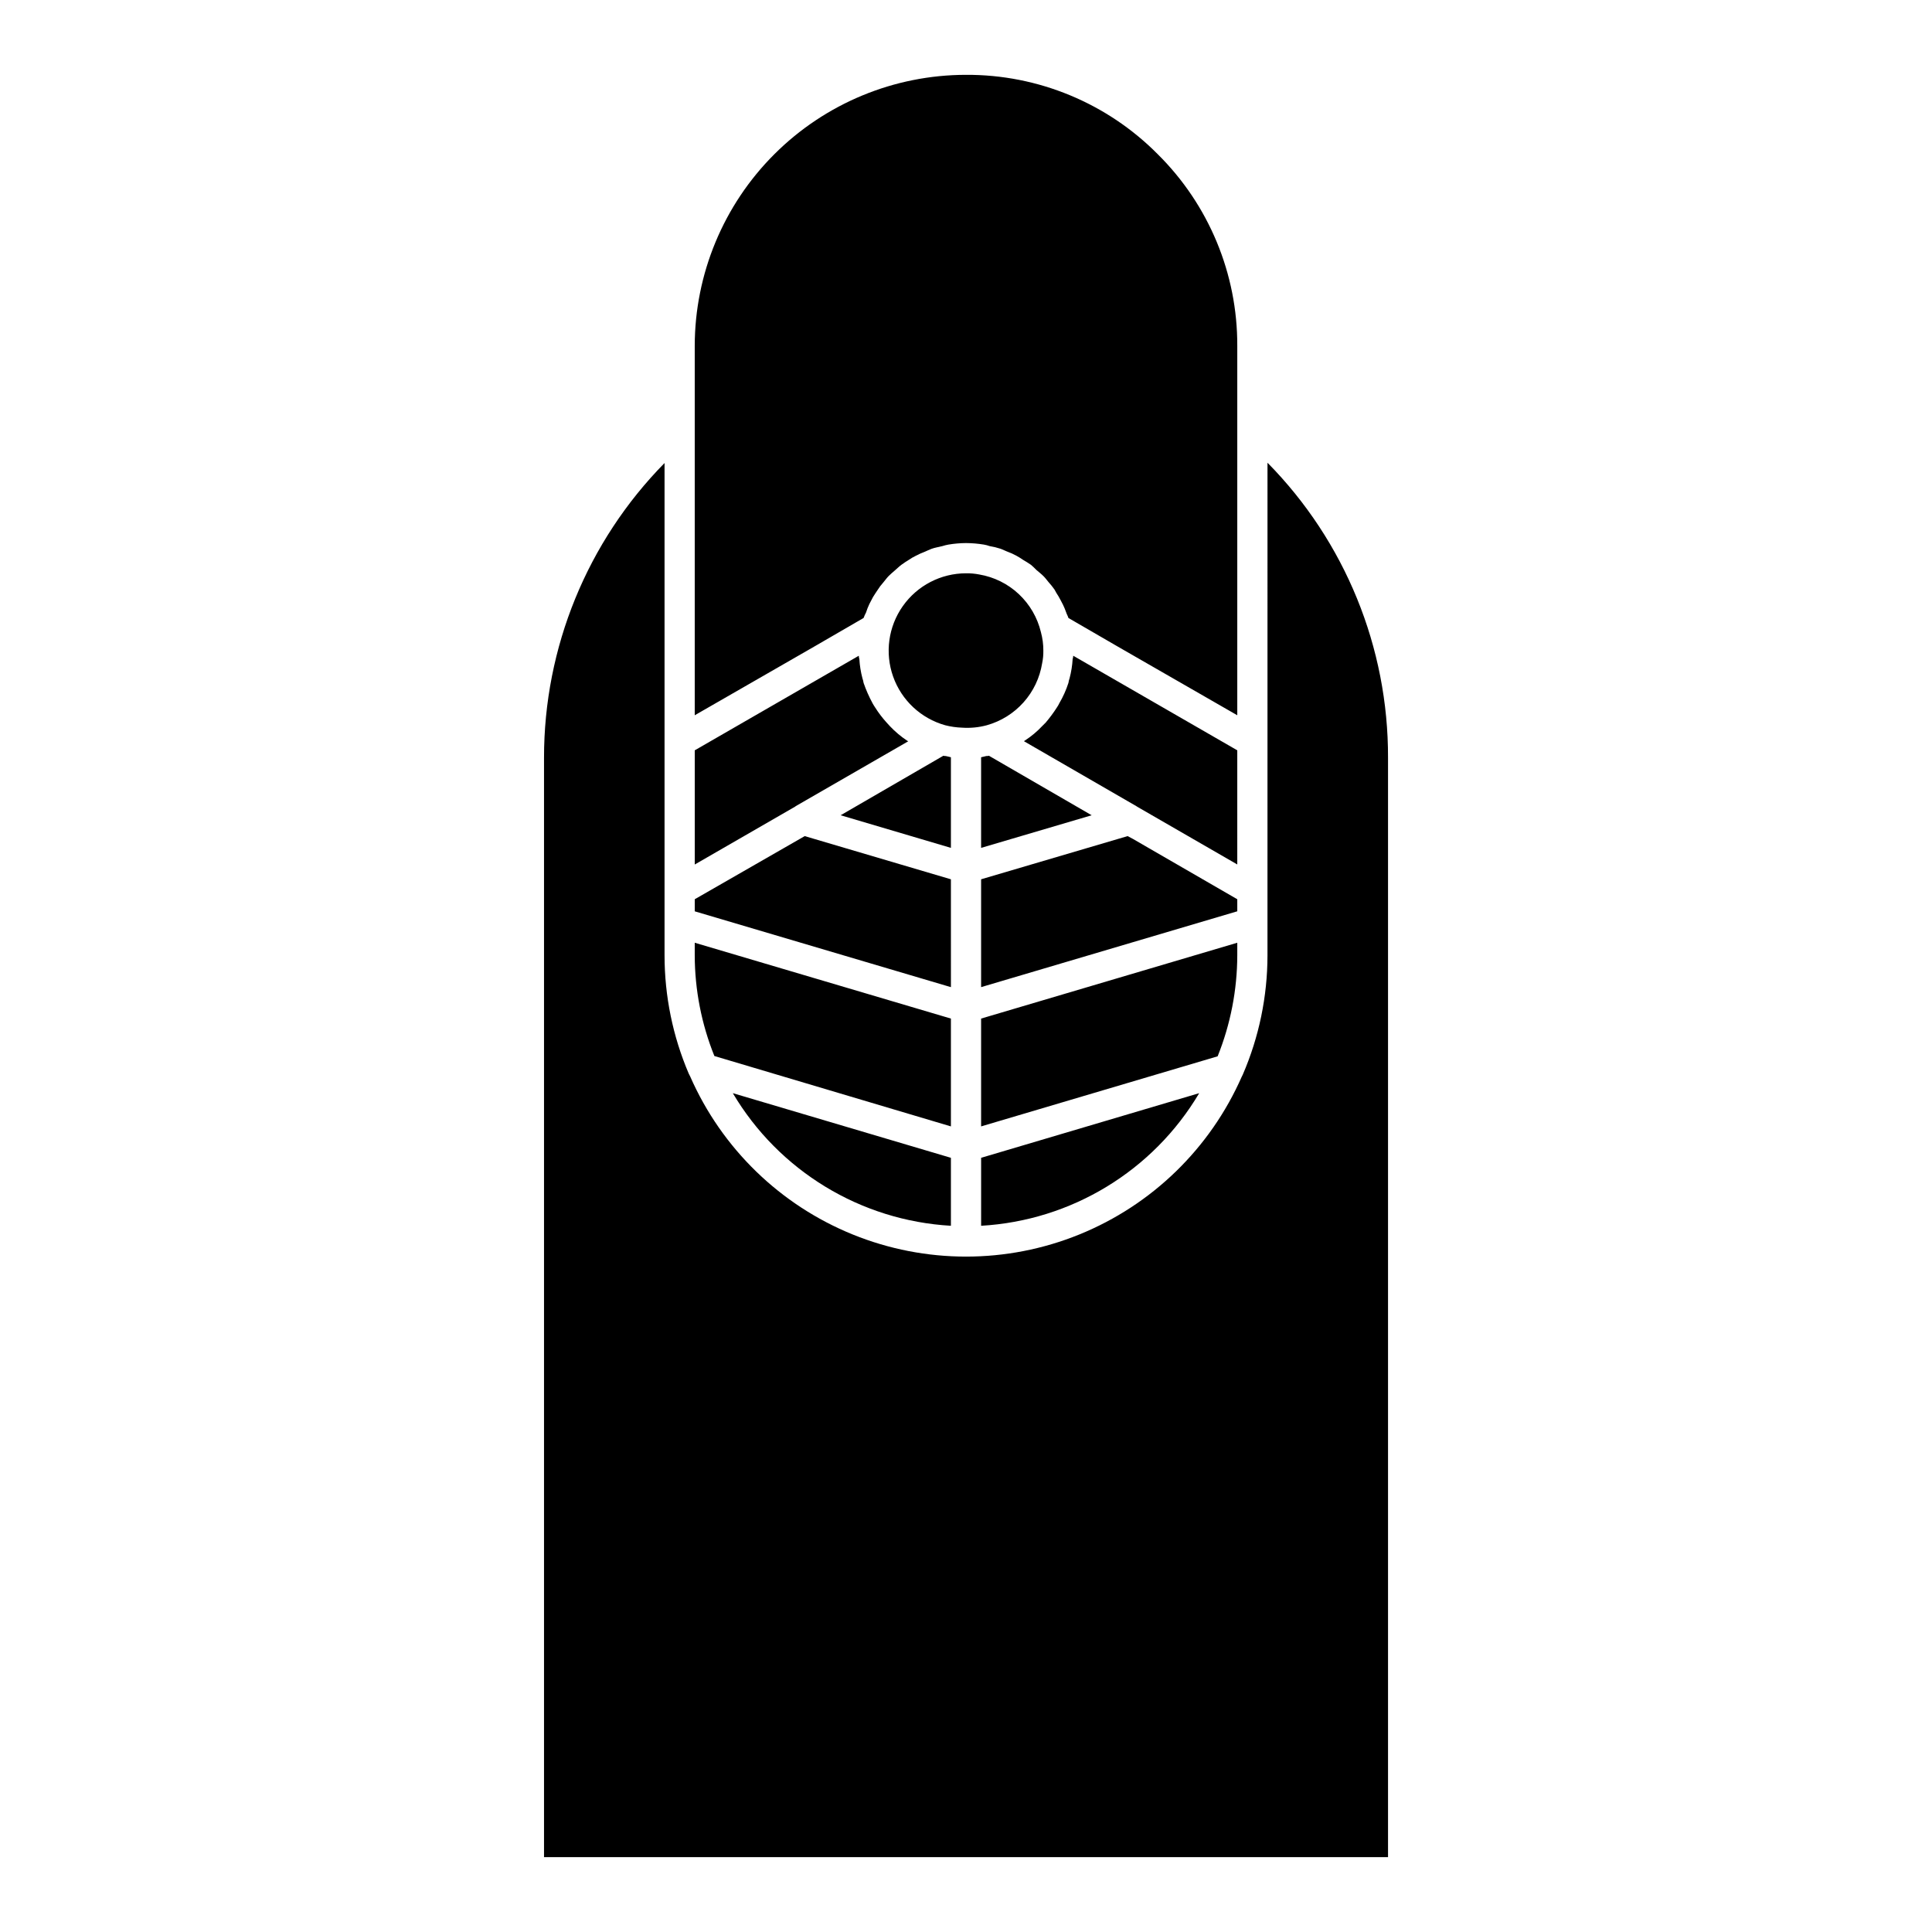 <?xml version="1.0" encoding="UTF-8"?>
<!-- Uploaded to: ICON Repo, www.iconrepo.com, Generator: ICON Repo Mixer Tools -->
<svg fill="#000000" width="800px" height="800px" version="1.1" viewBox="144 144 512 512" xmlns="http://www.w3.org/2000/svg">
 <path d="m359.73 315.38-31.617 18.172v-97.91c0.031-19.047 7.613-37.309 21.094-50.77 13.477-13.465 31.746-21.031 50.797-21.039 19.082-0.094 37.406 7.496 50.832 21.059 13.535 13.41 21.121 31.695 21.055 50.75v97.91l-31.617-18.172-13.129-7.606c-0.156-0.559-0.48-1.039-0.641-1.602h-0.004c-0.23-0.656-0.5-1.297-0.801-1.922-0.398-0.801-0.801-1.52-1.199-2.242-0.379-0.566-0.727-1.156-1.039-1.762-0.492-0.699-1.027-1.367-1.602-2-0.398-0.48-0.801-1.039-1.281-1.52-0.637-0.641-1.277-1.121-1.918-1.68-0.48-0.48-0.961-0.961-1.441-1.359-0.719-0.48-1.441-0.961-2.164-1.359l-0.004-0.008c-0.539-0.375-1.102-0.723-1.68-1.039-0.797-0.441-1.625-0.812-2.484-1.121-0.559-0.242-1.121-0.48-1.68-0.723v0.004c-0.965-0.316-1.953-0.559-2.957-0.723-0.496-0.18-1.008-0.312-1.523-0.398-1.562-0.258-3.141-0.391-4.727-0.402-1.555 0.012-3.109 0.145-4.644 0.402-0.543 0.094-1.078 0.227-1.602 0.398-0.957 0.242-2 0.402-2.879 0.723-0.637 0.234-1.277 0.562-1.844 0.801v-0.004c-0.793 0.301-1.57 0.648-2.32 1.043-0.668 0.324-1.309 0.699-1.918 1.121-0.641 0.398-1.281 0.801-1.922 1.281-0.641 0.48-1.199 1.043-1.758 1.52-0.559 0.48-1.121 0.961-1.602 1.441-0.559 0.559-1.039 1.281-1.598 1.922h-0.008c-0.445 0.496-0.848 1.035-1.203 1.602-0.477 0.641-0.879 1.359-1.359 2.082-0.32 0.641-0.641 1.199-0.961 1.84-0.344 0.727-0.637 1.477-0.879 2.242-0.246 0.465-0.461 0.945-0.645 1.441zm-4.879 42.27 29.859-17.211c-0.156 0-0.234-0.156-0.32-0.156v-0.004c-1.66-1.105-3.191-2.394-4.562-3.844-0.32-0.32-0.559-0.641-0.879-0.961-1.125-1.242-2.144-2.582-3.039-4.004-0.242-0.398-0.48-0.719-0.641-1.039-0.949-1.746-1.754-3.566-2.406-5.445-0.066-0.434-0.176-0.863-0.32-1.277-0.434-1.652-0.703-3.34-0.801-5.047-0.09-0.285-0.145-0.578-0.156-0.879l-43.469 25.059v30.262l26.656-15.371zm117.04-14.809-43.469-25.062c-0.008 0.301-0.062 0.598-0.16 0.883-0.098 1.703-0.367 3.391-0.801 5.043-0.145 0.418-0.254 0.844-0.32 1.281-0.602 1.871-1.41 3.668-2.402 5.363-0.184 0.391-0.398 0.766-0.641 1.121-0.895 1.398-1.887 2.734-2.961 4.004l-0.961 0.961c-1.34 1.426-2.848 2.688-4.488 3.758-0.117 0.062-0.227 0.145-0.32 0.242l29.789 17.211c0.078 0.078 0.156 0.078 0.234 0.156l26.5 15.289zm-67.887 1.84v24.016l29.301-8.645-27.223-15.77 0.004-0.004c-0.234 0.066-0.477 0.094-0.719 0.078-0.398 0.082-0.883 0.242-1.363 0.32zm1.52-8.484 0.004-0.004c3.754-1.055 7.125-3.156 9.723-6.066 2.594-2.906 4.305-6.496 4.926-10.348 0.234-1.105 0.34-2.231 0.32-3.359 0.008-1.648-0.207-3.289-0.641-4.883-0.922-3.867-2.965-7.379-5.867-10.102-2.902-2.719-6.543-4.523-10.465-5.191-1.16-0.227-2.34-0.332-3.519-0.316-6.664 0.008-12.91 3.25-16.75 8.695s-4.793 12.414-2.562 18.691 7.371 11.082 13.789 12.883c1.465 0.375 2.969 0.59 4.481 0.641 2.211 0.152 4.43-0.066 6.566-0.645zm-38.742 23.852 29.219 8.645v-24.016c-0.398-0.078-0.879-0.234-1.359-0.32-0.215 0.008-0.434-0.016-0.641-0.078zm29.219 16.973-38.742-11.445-29.141 16.73v3.203l67.887 20.094zm75.891 5.285-27.699-16.012-1.359-0.719-38.828 11.445v28.578l67.887-20.094zm0 14.891v-3.363l-67.887 20.098v28.574l62.684-18.574c3.414-8.5 5.18-17.574 5.203-26.738zm-75.891 45.309v-28.574l-67.887-20.098v3.363-0.004c0.023 9.137 1.789 18.184 5.203 26.66zm0 26.336v-18.012l-57.797-17.133c12.215 20.605 33.883 33.777 57.797 35.145zm65.805-35.145-57.797 17.133v18.012h-0.004c23.914-1.367 45.582-14.539 57.797-35.145zm18.094-167.07-0.004 130.57c-0.008 10.879-2.242 21.641-6.562 31.625l-0.242 0.48v-0.004c-8.359 19.023-23.809 34.039-43.062 41.852-19.254 7.816-40.797 7.816-60.051 0-19.254-7.812-34.703-22.828-43.062-41.852-0.152-0.258-0.285-0.523-0.402-0.797-4.223-9.898-6.398-20.547-6.402-31.305v-130.49c-20.496 20.84-31.969 48.906-31.941 78.133v291.32h223.67v-291.32c0.086-29.262-11.395-57.375-31.941-78.211z"/>
</svg>
